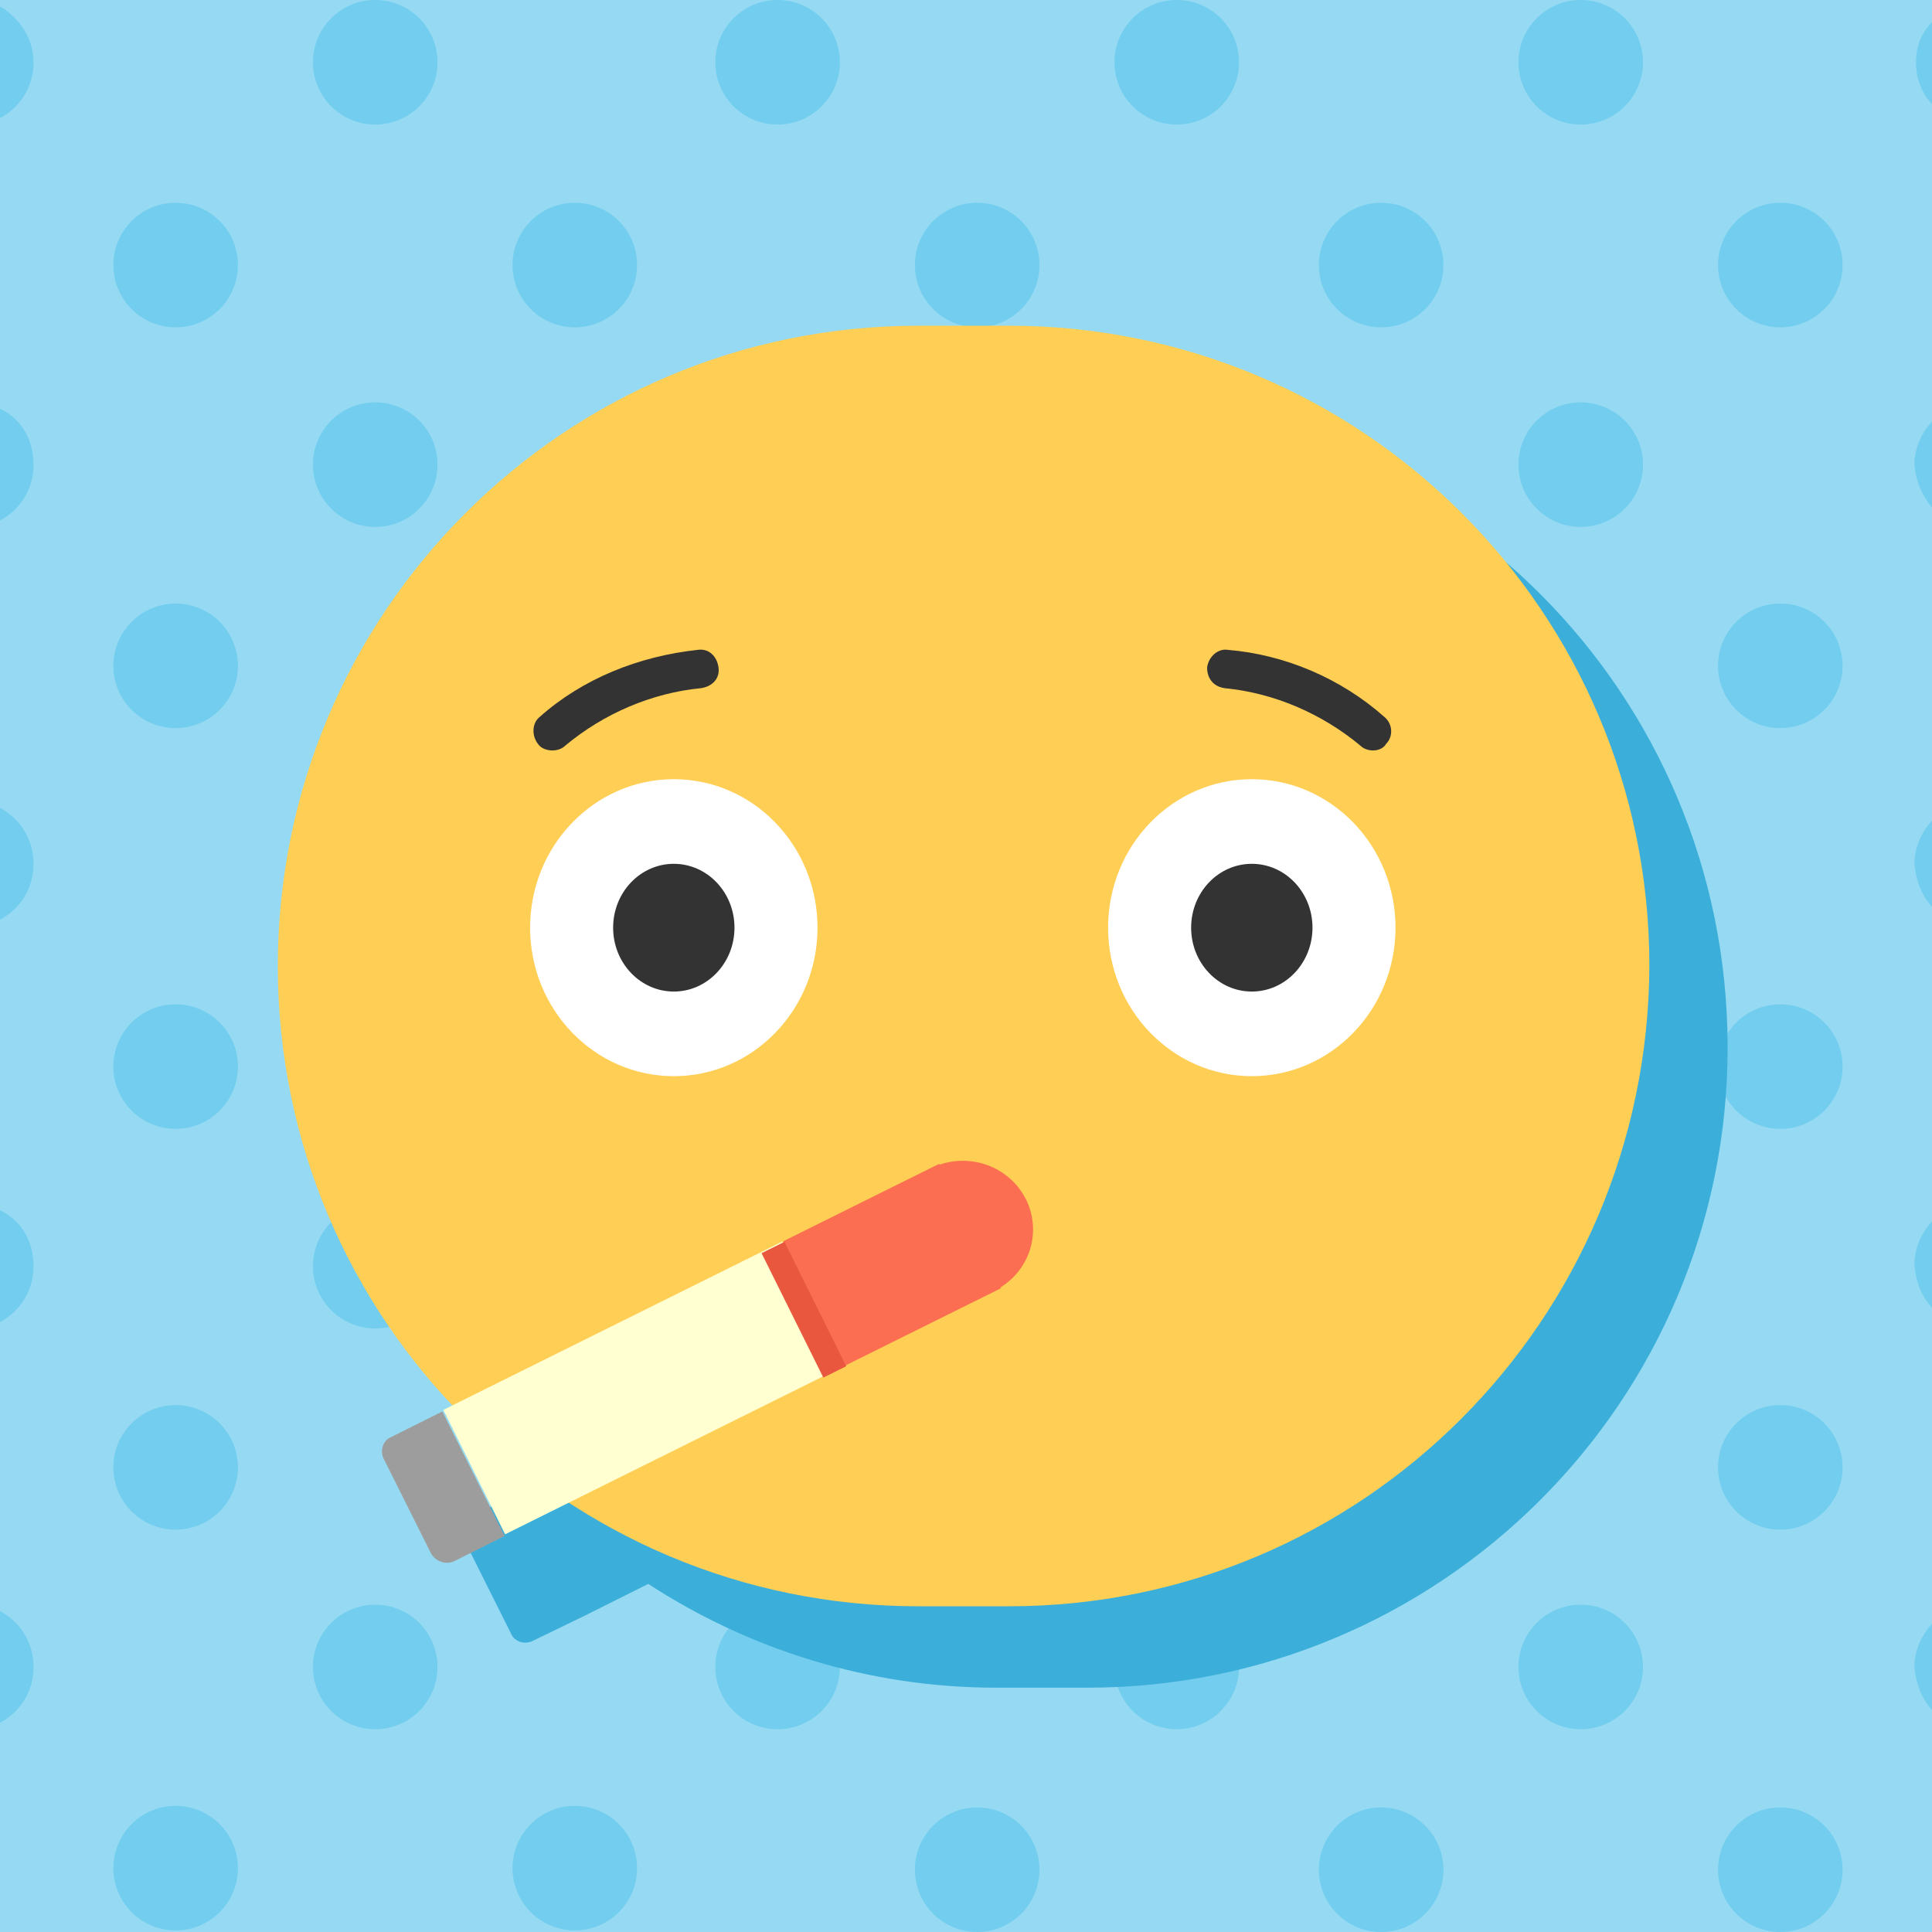 <svg version="1.1" id="ACT_x5F_01" xmlns="http://www.w3.org/2000/svg" xmlns:xlink="http://www.w3.org/1999/xlink" x="0px" y="0px" width="121px" height="121px" viewBox="0 0 121 121" xml:space="preserve"><style type="text/css">.st0{fill:#95DAF2;} .st1{fill:#72CDEE;} .st2{fill:#3BAFDA;} .st3{fill:#FFCE54;} .st4{fill:#333333;} .st5{fill:#FFFFFF;} .st6{fill:#FB6E52;} .st7{fill:#9D9D9D;} .st8{fill:#FFFFD1;} .st9{fill:#EA573F;}</style><g id="XMLID_1092_"><path id="XMLID_1953_" class="st0" d="M0 0h121.1v121.1H0z"/><g id="XMLID_1093_"><circle id="XMLID_1094_" class="st1" cx="86.5" cy="91.9" r="3.9"/><circle id="XMLID_1095_" class="st1" cx="86.5" cy="66.8" r="3.9"/><circle id="XMLID_1096_" class="st1" cx="99" cy="29.1" r="3.9"/><circle id="XMLID_1097_" class="st1" cx="86.5" cy="117.1" r="3.9"/><circle id="XMLID_1098_" class="st1" cx="86.5" cy="16.6" r="3.9"/><circle id="XMLID_1099_" class="st1" cx="99" cy="3.9" r="3.9"/><circle id="XMLID_1100_" class="st1" cx="86.5" cy="41.7" r="3.9"/><circle id="XMLID_1101_" class="st1" cx="61.2" cy="117.1" r="3.9"/><circle id="XMLID_1102_" class="st1" cx="73.7" cy="3.9" r="3.9"/><circle id="XMLID_1103_" class="st1" cx="73.7" cy="29.1" r="3.9"/><circle id="XMLID_1104_" class="st1" cx="73.7" cy="54.1" r="3.9"/><circle id="XMLID_1105_" class="st1" cx="73.7" cy="104.4" r="3.9"/><circle id="XMLID_1106_" class="st1" cx="73.7" cy="79.3" r="3.9"/><path id="XMLID_1107_" class="st1" d="M120 3.9c0 1.1.4 2.1 1.2 2.8V1.2c-.8.7-1.2 1.6-1.2 2.7z"/><path id="XMLID_1108_" class="st1" d="M121.1 107.2v-5.6c-.7.7-1.2 1.7-1.2 2.8.1 1.1.5 2.1 1.2 2.8z"/><path id="XMLID_1109_" class="st1" d="M121.1 31.9v-5.6c-.7.7-1.2 1.7-1.2 2.8.1 1.1.5 2 1.2 2.8z"/><path id="XMLID_1110_" class="st1" d="M121.1 56.9v-5.6c-.7.7-1.2 1.7-1.2 2.8.1 1.1.5 2.1 1.2 2.8z"/><path id="XMLID_1111_" class="st1" d="M121.1 82v-5.6c-.7.7-1.2 1.7-1.2 2.8.1 1.2.5 2.1 1.2 2.8z"/><circle id="XMLID_1112_" class="st1" cx="99" cy="54.1" r="3.9"/><circle id="XMLID_1113_" class="st1" cx="99" cy="79.3" r="3.9"/><circle id="XMLID_1114_" class="st1" cx="99" cy="104.4" r="3.9"/><circle id="XMLID_1115_" class="st1" cx="111.5" cy="117.1" r="3.9"/><circle id="XMLID_1116_" class="st1" cx="111.5" cy="41.7" r="3.9"/><circle id="XMLID_1117_" class="st1" cx="111.5" cy="16.6" r="3.9"/><circle id="XMLID_1118_" class="st1" cx="111.5" cy="66.8" r="3.9"/><circle id="XMLID_1119_" class="st1" cx="111.5" cy="91.9" r="3.9"/><circle id="XMLID_1120_" class="st1" cx="11" cy="117" r="3.9"/><circle id="XMLID_1121_" class="st1" cx="11" cy="91.9" r="3.9"/><circle id="XMLID_1122_" class="st1" cx="11" cy="16.6" r="3.9"/><circle id="XMLID_1123_" class="st1" cx="11" cy="41.7" r="3.9"/><path id="XMLID_1124_" class="st1" d="M0 7.4c1.3-.7 2.1-2 2.1-3.5S1.2 1.1 0 .4v7z"/><circle id="XMLID_1125_" class="st1" cx="11" cy="66.8" r="3.9"/><circle id="XMLID_1126_" class="st1" cx="23.5" cy="29.1" r="3.9"/><circle id="XMLID_1127_" class="st1" cx="23.5" cy="79.3" r="3.9"/><circle id="XMLID_1128_" class="st1" cx="23.5" cy="104.4" r="3.9"/><circle id="XMLID_1129_" class="st1" cx="23.5" cy="54.1" r="3.9"/><circle id="XMLID_1130_" class="st1" cx="23.5" cy="3.9" r="3.9"/><path id="XMLID_1131_" class="st1" d="M0 75.8v7c1.3-.7 2.1-2 2.1-3.5 0-1.6-.8-2.9-2.1-3.5z"/><path id="XMLID_1132_" class="st1" d="M0 50.6v7c1.3-.7 2.1-2 2.1-3.5s-.8-2.8-2.1-3.5z"/><path id="XMLID_1133_" class="st1" d="M0 25.6v7c1.3-.7 2.1-2 2.1-3.5 0-1.6-.8-2.9-2.1-3.5z"/><path id="XMLID_1134_" class="st1" d="M0 100.9v7c1.3-.7 2.1-2 2.1-3.5s-.8-2.8-2.1-3.5z"/><circle id="XMLID_1135_" class="st1" cx="48.7" cy="54.1" r="3.9"/><circle id="XMLID_1136_" class="st1" cx="48.7" cy="104.4" r="3.9"/><circle id="XMLID_1137_" class="st1" cx="48.7" cy="79.3" r="3.9"/><circle id="XMLID_1138_" class="st1" cx="61.2" cy="91.9" r="3.9"/><circle id="XMLID_1139_" class="st1" cx="48.7" cy="29.1" r="3.9"/><circle id="XMLID_1140_" class="st1" cx="48.7" cy="3.9" r="3.9"/><circle id="XMLID_1141_" class="st1" cx="61.2" cy="16.6" r="3.9"/><circle id="XMLID_1142_" class="st1" cx="61.2" cy="41.7" r="3.9"/><circle id="XMLID_1143_" class="st1" cx="61.2" cy="66.8" r="3.9"/><circle id="XMLID_1144_" class="st1" cx="36" cy="91.9" r="3.9"/><circle id="XMLID_1145_" class="st1" cx="36" cy="16.6" r="3.9"/><circle id="XMLID_1146_" class="st1" cx="36" cy="41.7" r="3.9"/><circle id="XMLID_1147_" class="st1" cx="36" cy="66.8" r="3.9"/><circle id="XMLID_1148_" class="st1" cx="36" cy="117" r="3.9"/></g><g id="XMLID_1875_"><defs><path id="XMLID_1876_" d="M0 0h121.1v121.1H0z"/></defs><clipPath id="XMLID_19_"><use xlink:href="#XMLID_1876_" overflow="visible"/></clipPath></g><path id="XMLID_1149_" class="st2" d="M68.2 25.5h-5.7c-22.1 0-40.1 17.9-40.1 40.1 0 10.6 4.2 20.3 10.9 27.5l-.3.1-3.5 1.8c-.5.2-.7.8-.5 1.3l3 6c.2.5.8.7 1.3.5l3.3-1.6 4-2c6.3 4.1 13.8 6.5 21.8 6.5h5.7c22.1 0 40.1-17.9 40.1-40.1 0-22.2-17.9-40.1-40-40.1z"/><g id="XMLID_1150_"><g id="XMLID_1151_"><path id="XMLID_1873_" class="st3" d="M63.2 100.6h-5.7c-22.1 0-40.1-17.9-40.1-40.1 0-22.1 17.9-40.1 40.1-40.1h5.7c22.1 0 40.1 17.9 40.1 40.1-.1 22.2-18 40.1-40.1 40.1z"/></g><g id="XMLID_1152_"><g id="XMLID_1153_"><path id="XMLID_1154_" class="st4" d="M34.6 47c-.3 0-.7-.1-.9-.4-.4-.5-.4-1.3.1-1.7 2.7-2.4 6.2-3.8 9.9-4.2.7-.1 1.2.4 1.3 1.1.1.7-.4 1.2-1.1 1.3-3.1.3-6.1 1.6-8.5 3.6-.2.2-.5.3-.8.3z"/></g><g id="XMLID_1155_"><path id="XMLID_1156_" class="st4" d="M86 47c-.3 0-.6-.1-.8-.3-2.4-2-5.4-3.3-8.5-3.6-.7-.1-1.1-.6-1.1-1.3.1-.7.7-1.2 1.3-1.1 3.6.3 7.1 1.8 9.8 4.2.5.4.6 1.2.1 1.7-.1.2-.4.4-.8.4z"/></g></g><g id="XMLID_1157_"><g id="XMLID_1158_"><ellipse id="XMLID_1159_" class="st5" cx="78.4" cy="58.1" rx="9" ry="9.3"/><ellipse id="XMLID_1160_" class="st4" cx="78.4" cy="58.1" rx="3.8" ry="4"/></g><g id="XMLID_1161_"><ellipse id="XMLID_1162_" class="st5" cx="42.2" cy="58.1" rx="9" ry="9.3"/><ellipse id="XMLID_1163_" class="st4" cx="42.2" cy="58.1" rx="3.8" ry="4"/></g></g><ellipse id="XMLID_1164_" class="st6" cx="60.3" cy="77" rx="4.4" ry="4.3"/><g id="XMLID_1165_"><path id="XMLID_25_" class="st7" d="M27 97.3l-3-6c-.2-.5 0-1.1.5-1.3l3.2-1.6 3.9 7.8-3.2 1.6c-.5.2-1.1 0-1.4-.5z"/><path id="XMLID_24_" transform="rotate(63.591 40.302 86.99)" class="st8" d="M35.9 75.1h8.7v23.7h-8.7z"/><path id="XMLID_8_" transform="rotate(63.591 55.893 79.248)" class="st6" d="M51.5 73.8h8.7v10.9h-8.7z"/><path id="XMLID_7_" transform="rotate(63.591 50.328 82.011)" class="st9" d="M46 81.2h8.7v1.6H46z"/></g></g></g></svg>